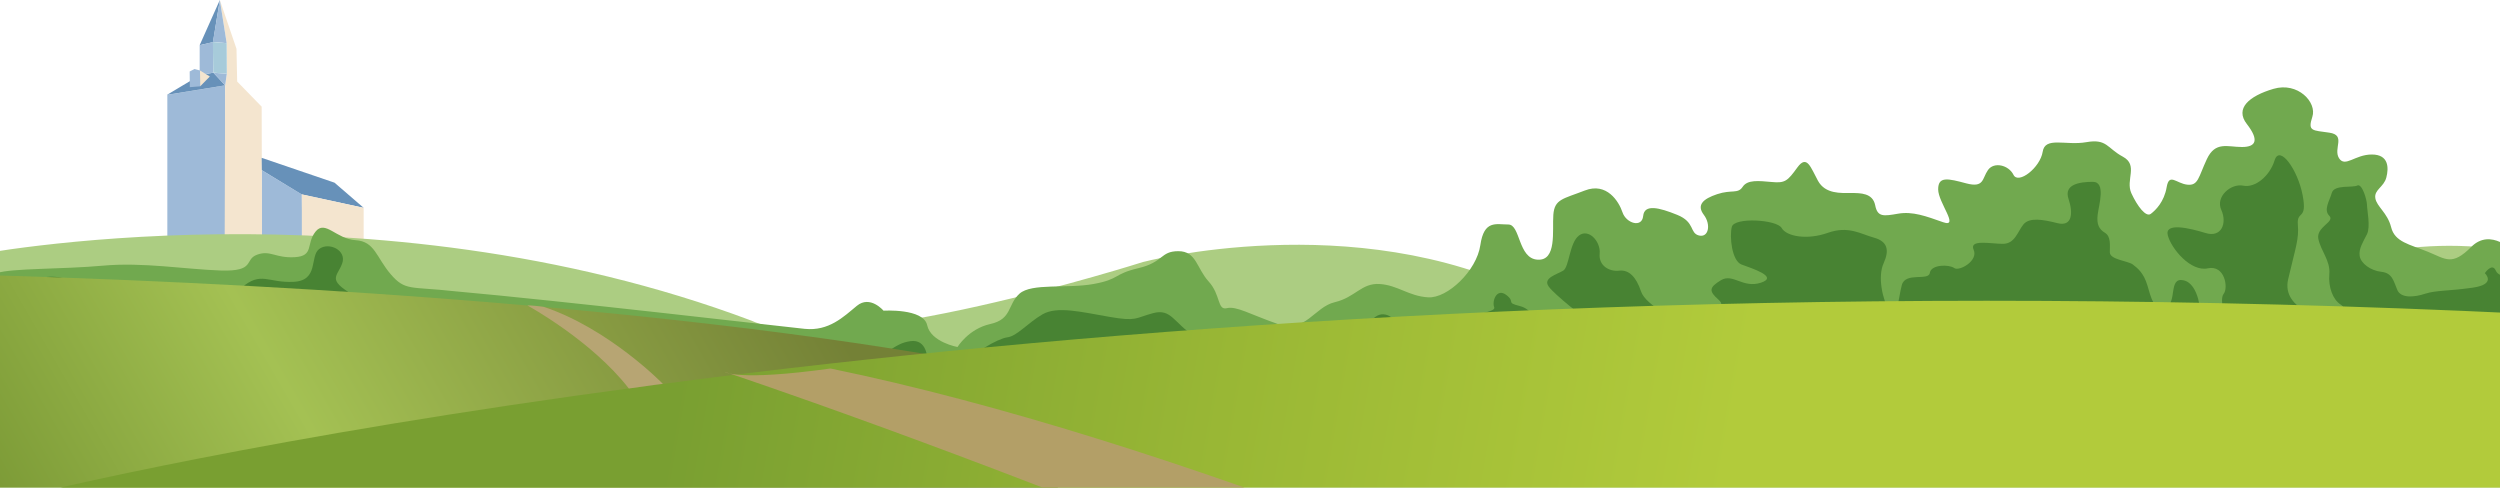 <?xml version="1.0" encoding="utf-8"?>
<!-- Generator: Adobe Illustrator 26.3.1, SVG Export Plug-In . SVG Version: 6.00 Build 0)  -->
<svg version="1.1" xmlns="http://www.w3.org/2000/svg" xmlns:xlink="http://www.w3.org/1999/xlink" x="0px" y="0px"
	 viewBox="0 0 1500 292.5" style="enable-background:new 0 0 1500 292.5;" xml:space="preserve">
<style type="text/css">
	.st0{fill:#9EBAD8;}
	.st1{fill:#F4E5CF;}
	.st2{fill:#6791B9;}
	.st3{fill:#A7CBDA;}
	.st4{fill:#ACCD82;}
	.st5{fill:#71A94F;}
	.st6{fill:#488333;}
	.st7{fill:#365423;}
	.st8{fill:url(#SVGID_1_);}
	.st9{fill:url(#SVGID_00000134234186048951094300000005700060166105845685_);}
	.st10{fill:#B39F67;}
	.st11{fill:#B7A573;}
</style>
<g id="Layer_2">
</g>
<g id="Layer_1">
	<g>
		<polygon class="st0" points="135.4,145.6 100.4,145.6 100.4,56.9 135.1,51.2 		"/>
		<polygon class="st0" points="181.4,145.8 157,145.3 157,102.1 181.1,116.7 		"/>
		<polygon class="st1" points="157.2,145.3 134.8,145.3 135.1,51.2 136.1,44.4 136,25.9 131.9,0 141.9,29.3 142.3,48.9 157,64 		"/>
		<polygon class="st2" points="128,43.6 120.1,45 100.2,56.9 135.1,51.2 		"/>
		<polygon class="st2" points="157,94.7 157.1,102.1 181.1,116.7 218.2,124.7 200.7,109.6 		"/>
		<polyline class="st2" points="119.8,27.1 127.8,25.3 131.9,0 		"/>
		<polyline class="st0" points="136.1,44.2 134.4,44.1 130,43.8 128,43.6 135.1,51.2 		"/>
		<polyline class="st0" points="136,25.9 134.3,15.1 131.9,0 129.2,16.3 127.7,25.2 		"/>
		<polygon class="st0" points="119.8,45.1 128,43.6 127.8,25.2 119.8,27.1 		"/>
		<polygon class="st3" points="136.1,44.2 128,43.6 127.7,25.2 132,25.6 136,25.9 		"/>
		<polygon class="st1" points="218.2,145.8 181.1,145.8 181.1,116.6 218.2,124.7 		"/>
		<polygon class="st0" points="120.1,51.8 113.9,52.3 113.8,42.9 116.7,41.4 120,42.3 		"/>
		<polygon class="st1" points="120.1,51.8 125.9,45.9 120,42.3 		"/>
	</g>
	<path class="st4" d="M-16.9,153.3c0,0,238.7-47,467.8,39.1c50.5,23.5,234.9-35.2,234.9-35.2s126.2-33.3,232.9,19.6
		s485.2-19.6,485.2-19.6s79.6-27.4,149.5,9.8s26.3,458.2,26.3,458.2l-1680.9-43.1L-16.9,153.3z"/>
	<path class="st5" d="M1508.3,151c0,0-13.8-14.6-25.5-2.9c-11.7,11.7-15.3,7.3-26.2,2.9c-10.9-4.4-19.7-5.8-21.9-14.6
		s-8.7-12.4-9.5-17.5s5.1-6.6,6.6-12.4c1.5-5.8,1.5-13.8-8.7-13.8s-16,8-19.7,2.2c-3.6-5.8,4.4-13.8-5.8-15.3
		c-10.2-1.5-13.1-0.7-10.2-9.5c2.9-8.7-8.7-21.1-23.3-16.8s-23.3,11.7-16,21.1s5.8,13.8-2.9,13.8c-8.7,0-16-3.6-21.1,7.3
		s-5.1,16-11.7,15.3s-10.9-7.3-12.4,1.5s-6.6,13.8-9.5,16s-8-4.4-11.7-12.4c-3.6-8,4.4-16.8-5.1-21.9c-9.5-5.1-9.5-10.9-21.9-8.7
		c-12.4,2.2-24.8-3.6-26.2,5.8c-1.5,9.5-14.6,19.7-17.5,13.8s-11.7-8-15.3-2.9c-3.6,5.1-2.2,10.9-13.1,8
		c-10.9-2.9-16.8-4.4-16.8,3.6s13.1,23.3,2.9,19.7c-10.2-3.6-18.2-6.6-26.9-5.1c-8.7,1.5-12.4,2.2-13.8-5.1
		c-1.5-7.3-8.7-7.3-14.6-7.3s-15.3,0.7-19.7-7.3s-6.6-16-12.4-8s-7.3,9.5-15.3,8.7c-8-0.7-14.6-1.5-17.5,2.9
		c-2.9,4.4-6.6,1.5-15.3,4.4c-8.7,2.9-12.4,6.6-8,12.4c4.4,5.8,2.9,13.8-2.9,12.4c-5.8-1.5-2.2-8-13.1-12.4s-19.7-6.6-20.4,0.7
		c-0.7,7.3-10.2,4.4-12.4-2.2c-2.2-6.6-9.5-18.2-22.6-13.1c-13.1,5.1-18.2,5.1-18.9,14.6c-0.7,9.5,2.2,27.7-9.5,26.9
		c-11.7-0.7-10.2-21.1-17.5-21.1s-14.6-2.9-16.8,12.4s-19.7,32-31.3,31.3c-11.7-0.7-18.2-7.3-29.1-8c-10.9-0.7-14.6,8-26.9,10.9
		c-12.4,2.9-17.5,18.9-34.2,13.1s-24.8-10.9-30.6-9.5s-3.6-8-10.9-16s-7.3-18.2-18.2-18.2s-8.7,6.6-24,10.2
		c-15.3,3.6-10.9,6.6-26.9,9.5c-16,2.9-37.1-0.7-44.4,5.8c-7.3,6.6-4.4,15.3-17.5,18.2c-13.1,2.9-19.7,13.8-19.7,13.8
		s-16-2.9-18.2-13.1c-2.2-10.2-26.2-8.7-26.2-8.7s-8-9.5-16-2.9c-8,6.6-16.8,15.3-31.3,13.8c-14.6-1.5-145.7-16.8-210.5-22.6
		c-26.2-2.9-29.1,0-37.9-10.2c-8.7-10.2-9.5-19.7-21.1-20.4s-18.2-12.4-24-5.1c-5.8,7.3-0.7,14.6-12.4,15.3
		c-11.7,0.7-14.6-4.4-22.6-1.5c-8,2.9-0.7,10.2-21.9,9.5c-21.1-0.7-46.6-5.1-70.7-2.9s-54.6,1.5-63.4,4.4c-8.7,2.9-4.4,9.5-4.4,9.5
		s313.9,10.9,365.6,18.9s158.8,37.9,236.7,31.3c77.9-6.6,871.1-31.3,912.6-27.7C1550.6,199.8,1508.3,151,1508.3,151z"/>
	<path class="st6" d="M1511.3,166c0,0-11.7,1.5-13.8-3.6c-2.2-5.1-6.6,1.5-6.6,1.5s7.3,6.6-7.3,8.7s-21.9,1.5-28.4,3.6
		c-6.6,2.2-14.6,2.9-16.8-2.2c-2.2-5.1-2.9-10.2-9.5-10.9c-6.6-0.7-12.4-5.1-13.1-9.5c-0.7-4.4,2.2-8.7,4.4-13.1
		c2.2-4.4,0-14.6,0-17.5s-2.9-13.1-5.8-11.7c-2.9,1.5-13.8-0.7-15.3,4.4c-1.5,5.1-5.1,10.2-1.5,13.8c3.6,3.6-8,6.6-6.6,13.8
		c1.5,7.3,7.3,13.1,6.6,21.1s2.2,15.3,6.6,18.2c4.4,2.9,6.6,9.5,6.6,9.5l97.6,2.9L1511.3,166z"/>
	<path class="st6" d="M1396.9,191.5c0,0-28.4-5.1-24-24s6.6-24,5.8-32.8c-0.7-8.7,5.8-2.2,2.9-17.5s-13.8-30.6-16.8-21.1
		c-2.9,9.5-11.7,16.8-18.9,15.3c-7.3-1.5-16.8,6.6-13.1,14.6c3.6,8,0,16.8-9.5,13.8c-9.5-2.9-24.8-6.6-22.6,1.5s13.8,21.9,24,19.7
		s12.4,11.7,9.5,15.3s1.5,16.8,1.5,16.8L1396.9,191.5z"/>
	<path class="st7" d="M1440.6,521"/>
	<path class="st6" d="M1320.4,188.6c0,0-0.7-18.2-10.2-20.4c-9.5-2.2-3.6,13.8-10.9,16s-8.7-5.8-10.9-13.1s-5.8-10.2-8.7-12.4
		s-13.8-2.9-13.8-7.3s0.7-9.5-2.9-11.7c-3.6-2.2-5.1-5.1-4.4-10.9c0.7-5.8,5.1-19.7-2.9-19.7s-17.5,1.5-14.6,10.2s2.2,16.8-6.6,14.6
		c-8.7-2.2-16.8-3.6-20.4,0.7c-3.6,4.4-5.1,11.7-12.4,11.7s-20.4-2.9-17.5,3.6c2.9,6.6-8.7,13.1-11.7,10.9s-13.8-2.2-14.6,2.9
		c-0.7,5.1-14.6-0.7-16.8,7.3c-2.2,8-2.9,23.3-7.3,16c-4.4-7.3-7.3-21.1-3.6-29.1c3.6-8,2.2-13.1-5.8-15.3c-8-2.2-15.3-7.3-27.7-2.9
		s-24.8,2.2-27.7-2.9c-2.9-5.1-28.4-6.6-29.9-0.7c-1.5,5.8,0,20.4,5.8,22.6c5.8,2.2,22.6,7.3,11.7,10.9s-16.8-5.8-24-1.5
		c-7.3,4.4-7.3,6.6-1.5,11.7c5.8,5.1-4.4,6.6-7.3,10.2C1037.8,193,1320.4,188.6,1320.4,188.6z"/>
	<path class="st6" d="M1007.2,192.3c0,0-19.7-8.7-22.6-17.5c-2.9-8.7-7.3-13.1-13.1-12.4c-5.8,0.7-12.4-2.9-11.7-10.2
		c0.7-7.3-6.6-15.3-12.4-10.9s-5.8,18.9-9.5,21.1c-3.6,2.2-12.4,4.4-8.7,9.5c3.6,5.1,22.6,19.7,22.6,19.7L1007.2,192.3z"/>
	<path class="st6" d="M921.3,194.5c0,0-0.7-8.7-9.5-10.9c-8.7-2.2-2.2-2.2-8-6.6c-5.8-4.4-8.7,3.6-7.3,7.3c1.5,3.6-16,2.9-15.3,11.7
		C900.2,195.9,921.3,194.5,921.3,194.5z"/>
	<path class="st6" d="M869.6,198.8c0,0-8.7,1.5-14.6-2.9c-5.8-4.4-10.9-2.9-13.8-0.7c-2.9,2.2-3.6-5.8-10.9-6.6
		c-7.3-0.7-11.7,10.9-11.7,10.9L869.6,198.8z"/>
	<path class="st6" d="M755.2,206.1c0,0-26.2,3.6-38.6-4.4s-13.8-16.8-24.8-13.8c-10.9,2.9-9.5,5.1-26.2,2.2
		c-16.8-2.9-31.3-6.6-40.1-1.5s-15.3,13.1-21.1,13.8c-5.8,0.7-21.9,10.2-24,15.3C605.2,214.1,755.2,206.1,755.2,206.1z"/>
	<path class="st6" d="M556.4,215.6c0,0,0-12.4-10.2-10.9s-10.9,7.3-21.9,8C544.7,214.1,556.4,215.6,556.4,215.6z"/>
	<path class="st6" d="M257.8,187.2c0,0-29.9-0.7-45.9-10.2s-9.5-10.9-6.6-18.9c2.9-8-8-13.1-13.8-8.7s0,18.9-15.3,19.7
		s-19.7-6.6-31.3,3.6s-34.2,4.4-45.2,2.2s-29.9,0-44.4-2.9c-14.6-2.9-17.5-8-32-5.1c-14.6,2.9-24.8,3.6-24.8,3.6l-5.1,7.3
		C-6.6,177.7,206,186.4,257.8,187.2z"/>
	<linearGradient id="SVGID_1_" gradientUnits="userSpaceOnUse" x1="53.948" y1="477.184" x2="950.157" y2="-40.242">
		<stop  offset="0" style="stop-color:#739230"/>
		<stop  offset="0.217" style="stop-color:#A4C153"/>
		<stop  offset="0.511" style="stop-color:#748136"/>
	</linearGradient>
	<path class="st8" d="M647.4,230.9c0,0-190.3-52.4-660.4-66c-35,182.6-75.7,458.4-75.7,458.4l675.9-102.9L647.4,230.9z"/>
	
		<linearGradient id="SVGID_00000140008406979857381890000004504881539216532387_" gradientUnits="userSpaceOnUse" x1="370.137" y1="341.748" x2="2288.78" y2="680.056">
		<stop  offset="7.946856e-03" style="stop-color:#799F31"/>
		<stop  offset="0.175" style="stop-color:#99B735"/>
		<stop  offset="0.332" style="stop-color:#B2CB3B"/>
	</linearGradient>
	<path style="fill:url(#SVGID_00000140008406979857381890000004504881539216532387_);" d="M1.6,300.8c0,0,9.4-2.5,27.8-6.7
		c127.5-29.4,685-144.2,1485.3-105.9c5.8,153.4,20.4,454.5,20.4,454.5L-5.2,631L1.6,300.8z"/>
	<path class="st10" d="M1504,639.7c0,0-600.2-335-1005.7-418.6c-56.3,7.8-63.5,2-63.5,2s553.6,183.5,893.7,416.5
		C1365.3,641.6,1504,639.7,1504,639.7z"/>
	<path class="st11" d="M397.7,230.3c0,0-32.2-33.1-71.5-46.2c-8.1-1.1-9.7-0.8-9.7-0.8s38.5,21,60.8,49.8
		C391.5,231,397.7,230.3,397.7,230.3z"/>
</g>
</svg>
